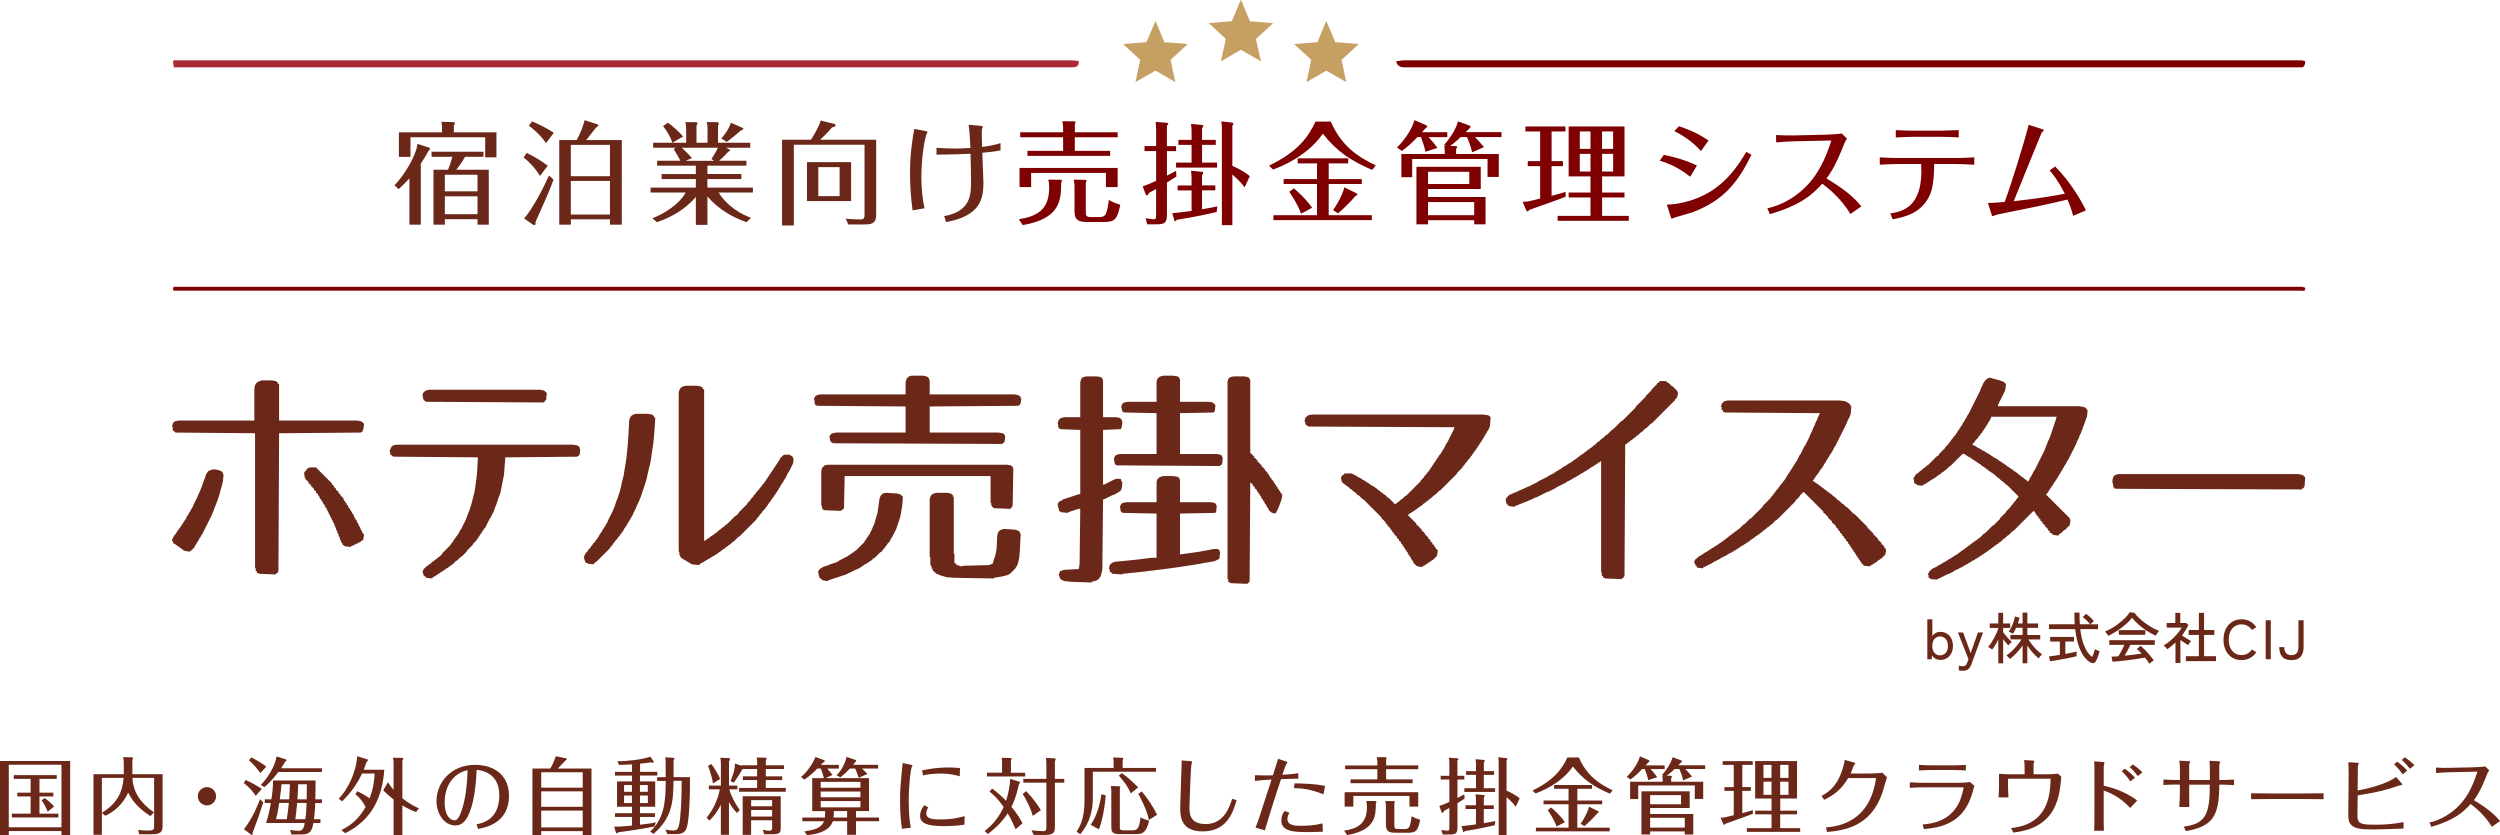 <svg xmlns="http://www.w3.org/2000/svg" viewBox="0 0 717.56 239.74"><g style="isolation:isolate" fill="#6b2818"><path d="M556.9 189.41c-.5 0-.96-.11-1.36-.34-.41-.23-.75-.54-1.02-.94l-.05 1.1h-1.28v-11.47h1.44v4.77c.27-.37.59-.66.98-.87.38-.2.82-.3 1.3-.3.7 0 1.33.16 1.87.49s.97.79 1.29 1.39c.31.6.47 1.32.47 2.15s-.16 1.53-.47 2.14c-.31.6-.74 1.07-1.29 1.39s-1.17.49-1.87.49zm-.05-1.31c.65 0 1.19-.24 1.62-.72.43-.48.64-1.14.64-1.98s-.21-1.52-.64-2c-.43-.48-.97-.72-1.62-.72s-1.19.24-1.61.72c-.42.48-.63 1.15-.63 2s.21 1.5.63 1.98c.42.48.96.72 1.61.72zM563.45 192.54c-.46 0-.87-.04-1.23-.13v-1.33c.16.04.34.08.54.1.2.03.39.04.57.04.41 0 .69-.08.85-.24.16-.16.32-.44.48-.85l.35-.93-3.04-7.66h1.5l2.16 5.92 2.08-5.92h1.47l-3.3 9.02c-.23.65-.53 1.14-.89 1.47s-.87.5-1.54.5zM573.56 190.4v-6.85c-.27.55-.55 1.08-.86 1.58-.3.5-.61.94-.9 1.31l-.33-.25c-.14-.1-.29-.2-.45-.29-.15-.09-.29-.16-.39-.2.3-.34.6-.74.9-1.19.3-.45.58-.93.85-1.43s.5-.99.71-1.46.37-.9.47-1.29v-.1h-2.46v-1.28h2.46v-3.06h1.39v3.06h2.02v1.28h-2.02v1.23c.18.26.42.57.72.93.3.36.61.71.93 1.06.32.34.6.61.83.8l-.32.28-.41.4-.28.31c-.19-.2-.42-.47-.69-.79-.27-.33-.53-.66-.78-1v6.94h-1.39zm6.97-.02v-5.09c-.49.71-1.05 1.41-1.67 2.07-.62.67-1.29 1.27-1.99 1.8-.05-.08-.14-.2-.26-.34s-.24-.27-.37-.4-.24-.22-.34-.29c.53-.36 1.06-.79 1.59-1.3s1.02-1.04 1.49-1.61c.46-.57.87-1.13 1.21-1.69h-3.15v-1.28h3.49v-2.06h-1.84c-.3.67-.61 1.24-.93 1.71-.14-.1-.34-.21-.61-.34-.27-.13-.47-.22-.62-.26.26-.33.51-.75.76-1.26s.47-1.04.66-1.6.32-1.06.38-1.5l1.33.34c-.05.26-.12.53-.21.81l-.27.87h1.34v-3.12h1.38v3.12h3.09v1.25h-3.09v2.06h3.7v1.28h-3.39c.29.48.64.98 1.06 1.51.42.53.87 1.03 1.36 1.51.49.48.99.89 1.5 1.23-.15.12-.33.3-.54.56s-.36.46-.46.62c-.62-.51-1.21-1.09-1.78-1.74-.57-.65-1.05-1.31-1.46-1.97v5.1h-1.38zM588.41 189.79l-.3-1.38c.34-.03.79-.09 1.34-.17s1.15-.17 1.78-.28v-3.82h-2.78v-1.33h6.83v1.33h-2.48v3.55c.66-.12 1.28-.24 1.86-.36.58-.12 1.04-.23 1.38-.31v1.34c-.38.1-.84.2-1.36.32-.52.12-1.08.23-1.66.34-.59.11-1.17.22-1.74.32-.58.1-1.11.19-1.61.27s-.91.14-1.24.17zm11.68.39c-.61-.3-1.21-.82-1.81-1.58-.6-.75-1.13-1.79-1.6-3.1s-.82-2.95-1.06-4.93h-7.5v-1.39h7.38c-.04-.51-.07-1.05-.09-1.61-.02-.56-.02-1.14-.02-1.74h1.49c-.01.6-.01 1.18 0 1.74s.04 1.1.08 1.61h2.96c-.29-.36-.63-.74-1.03-1.13-.4-.39-.77-.7-1.1-.92l.96-.94c.25.16.51.37.81.62.29.26.57.51.83.78.26.26.47.49.62.7-.07.04-.18.12-.32.24l-.4.36-.3.3h2.19v1.39h-5.09c.18 1.52.45 2.81.81 3.89s.77 1.95 1.22 2.62c.46.67.93 1.16 1.41 1.47.15-.35.3-.74.45-1.18s.26-.79.32-1.08c.07.05.2.12.38.21s.35.17.54.24l.42.16c-.08.34-.18.71-.31 1.09-.13.38-.27.74-.42 1.08s-.29.61-.42.82c-.3.5-.76.59-1.38.27zM605.13 182.5c-.05-.11-.14-.24-.26-.4s-.24-.32-.37-.47c-.13-.15-.24-.28-.34-.36.67-.26 1.36-.6 2.07-1.02.71-.43 1.4-.9 2.06-1.42.67-.52 1.26-1.04 1.78-1.58s.92-1.05 1.21-1.54l1.36.19c.34.48.77.97 1.3 1.46s1.1.98 1.74 1.45c.64.47 1.3.9 1.99 1.29s1.36.71 2.02.97c-.13.16-.28.37-.46.63s-.34.51-.48.76c-.81-.36-1.65-.82-2.51-1.37-.86-.55-1.67-1.15-2.42-1.81-.75-.66-1.38-1.32-1.88-1.99-.34.48-.78.97-1.31 1.47s-1.12.99-1.76 1.46c-.64.47-1.28.91-1.93 1.3-.65.4-1.25.72-1.82.98zm11.8 8.04c-.14-.26-.32-.54-.55-.86-.23-.32-.48-.63-.74-.95-.48.1-1.03.2-1.66.3-.63.11-1.29.21-1.98.3-.69.1-1.39.18-2.08.26s-1.35.15-1.96.21c-.61.06-1.15.11-1.61.14l-.29-1.47c.25 0 .54-.01.87-.03l1.1-.08c.18-.28.38-.6.58-.98.21-.37.41-.76.62-1.17s.38-.78.53-1.12h-4.34v-1.33h13.06v1.33h-7.01c-.22.49-.49 1.02-.78 1.58-.3.56-.59 1.07-.86 1.53.86-.08 1.73-.18 2.59-.29.86-.11 1.62-.21 2.26-.32-.52-.58-.98-1.02-1.38-1.33l1.1-.88c.27.2.58.48.93.82.35.35.71.72 1.08 1.13.37.4.71.8 1.02 1.19.31.39.57.73.76 1.02l-.39.27-.5.38c-.16.13-.28.23-.35.32zm-8.76-8.33v-1.34h7.58v1.34h-7.58zM624.41 190.32v-5.89c-.36.35-.74.69-1.14 1.01-.4.32-.81.62-1.22.91-.05-.11-.15-.23-.28-.38l-.41-.42-.34-.31c.48-.26.97-.59 1.48-.99s1-.84 1.47-1.32c.47-.47.91-.95 1.3-1.43s.7-.93.92-1.36h-4.3v-1.33h2.48v-2.91h1.42v2.91h1.7l.64.58c-.5 1.04-1.12 2.04-1.86 2.99l.91.59c.33.21.65.41.96.59.31.18.56.33.75.43-.06.06-.16.17-.27.33l-.34.47-.24.38-1.05-.7c-.4-.26-.79-.53-1.16-.79v6.62h-1.42zm2.99-.56v-1.41h3.73v-6.11h-2.93v-1.41h2.93v-4.93h1.49v4.93h2.93v1.41h-2.93v6.11h3.42v1.41h-8.64zM643.38 189.47c-1.01 0-1.91-.24-2.69-.72s-1.39-1.16-1.83-2.03c-.44-.88-.66-1.9-.66-3.09s.22-2.22.66-3.1c.44-.88 1.05-1.56 1.83-2.05.78-.48 1.67-.73 2.69-.73.92 0 1.74.2 2.46.6.72.4 1.32.96 1.78 1.69l-1.3.77c-.33-.51-.75-.91-1.25-1.18s-1.07-.42-1.7-.42c-.73 0-1.36.18-1.91.54-.55.36-.98.87-1.29 1.53-.31.66-.46 1.44-.46 2.34s.16 1.67.46 2.33c.31.66.74 1.17 1.29 1.53.55.36 1.19.54 1.91.54.63 0 1.2-.14 1.7-.42s.92-.67 1.25-1.18l1.3.77c-.46.71-1.05 1.27-1.78 1.67-.73.4-1.55.6-2.46.6zM650.31 189.23v-11.2h1.46v11.2h-1.46zM657.67 189.47c-1.23 0-2.12-.34-2.66-1.02-.55-.68-.82-1.58-.82-2.71h1.46c0 .78.17 1.36.51 1.73.34.37.85.56 1.52.56s1.19-.19 1.52-.56c.33-.37.5-.95.5-1.73v-7.71h1.49v7.71c0 1.13-.27 2.04-.82 2.71-.55.68-1.44 1.02-2.68 1.02z"/></g><path d="M49.76 17.32h258c1.45 0 1.9.45 1.9.1 0 1.45-.45 1.9-1.9 1.9h-258c.35 0-.1-.45-.1-1.9 0 .35.45-.1.1-.1z" fill="#ab2b33" fill-rule="evenodd"/><path d="M402.66 17.32h258c.55 0 1 .45 1 .1 0 1.45-.45 1.9-1 1.9h-258c-.55 0-1.9-.45-1.9-1.9 0 .35 1.35-.1 1.9-.1zM49.76 82.32h610.9c.55 0 1 .45 1 .1 0 1.45-.45 1-1 1h-610.9c.35 0-.1.45-.1-1 0 .35.45-.1.1-.1z" fill="#7f0001" fill-rule="evenodd"/><g style="isolation:isolate"><g style="isolation:isolate" fill="#6b2818"><path d="M120.77 64.49h-3.26v-13.31c-1.25 1.44-2.34 2.43-3.1 3.1l-1.18-1.09c2.82-2.85 6.27-8.64 6.59-11.9l3.04.99c.38.13.58.19.58.35 0 .22-.26.48-.48.7-.48.9-.9 1.73-2.18 3.62v17.53zm6.11-27.78c0-.74-.06-1.12-.19-1.76l3.42.1c.19 0 .45.03.45.32 0 .26-.13.45-.29.64v1.98h12.22v7.17h-3.23v-5.76h-21.44v5.63h-3.33v-7.04h12.38v-1.28zm-3 8.29v-1.44h14.88v1.44h-5.25c-.64 1.09-1.6 2.56-2.53 3.71h9.31v15.77h-3.23v-1.57h-9.38v1.57h-3.26v-15.77h4.16c.51-1.15.96-2.5 1.25-3.71h-5.95zm13.18 9.92v-4.77h-9.38v4.77h9.38zm0 6.56v-5.12h-9.38v5.12h9.38zM155.01 50.5c-1.66-2.62-3.49-4.35-4.74-5.31l.93-1.31c2.27 1.15 4.06 2.21 6.02 3.68l-2.21 2.94zm3.87 1.06c-1.15 3.2-2.37 5.89-5.15 12.09 0 .48 0 .96-.26.96-.19 0-.45-.1-.58-.19l-2.46-1.73c2.53-2.75 5.95-9.6 7.14-12.32l1.31 1.18zm-2.17-10.46c-.61-.9-1.79-2.66-4.9-5.02l.9-1.25c1.89.77 4.86 2.3 6.24 3.29l-2.24 2.98zm21.76-.9v24.29h-3.39v-1.54h-11.23v1.54h-3.33v-24.29h4.99c1.06-1.89 1.76-3.68 2.3-5.7l3.65 1.18c.19.06.26.22.26.29 0 .26-.38.51-.74.74-2.02 2.62-2.43 3.14-2.75 3.49h10.24zm-14.63 10.37h11.23v-8.99h-11.23v8.99zm11.23 1.37h-11.23v9.63h11.23v-9.63zM209.44 42.95c.06.03.13.1.13.19 0 .19-.16.26-.51.38-1.5 1.6-1.82 1.92-2.66 2.62h7.84v1.41h-11.2v2.4h9.76v1.44h-9.76v2.46h13.06v1.41h-9.82c1.12 1.95 4.16 5.38 9.28 7.26l-1.28 1.25c-4.48-1.54-8.13-3.87-11.23-7.36v8.13h-3.33v-8c-2.94 3.42-6.88 5.79-11.17 7.23l-1.28-1.12c6.14-2.5 8.77-5.89 9.54-7.39h-10.08v-1.41h12.99v-2.46h-9.82v-1.44h9.82v-2.4h-11.1v-1.41h6.66c-.32-.74-1.34-2.43-1.92-3.36l.67-.38h-6.56v-1.44h9.47v-4.19c0-.86-.1-1.25-.22-1.73l3.07.03c.26 0 .38.13.38.32 0 .16-.06.32-.26.74v4.83h3.17v-4c0-.77 0-1.06-.26-1.92l3.07.03c.13 0 .42.06.42.29 0 .19-.13.51-.22.67v4.93h9.25v1.44h-6.98l1.09.54zm-16.44-1.98c-.64-1.76-1.44-3.23-2.69-4.77l1.38-.99c1.22.83 3.2 2.56 4.38 3.97l-3.07 1.79zm11.2 4.67c1.09-1.63 1.73-2.94 1.86-3.23h-10.37c1.28 1.15 2.11 2.05 2.91 2.94l-1.76.8h8.13l-.77-.51zm8.89-8.96c.16.06.29.19.29.32 0 .16-.06.19-.64.38-.22.22-3.23 2.75-4.16 3.36l-1.54-1.02c.45-.48 2.11-2.4 2.75-4.48l3.3 1.44zM251.49 40.1v21.5c0 2.78-1.6 2.82-3.65 2.82h-4.38l-.7-1.66c.74.06 2.3.22 4.1.22 1.18 0 1.28-.45 1.28-1.47v-19.97h-20.29v23.17h-3.39v-24.61h8.29c.29-.42 1.95-2.88 2.82-5.5l4 .99c.13.03.26.13.26.32 0 .38-.32.48-1.02.67-.48.58-1.15 1.38-3.39 3.52h16.09zm-7.2 6.44v11.17h-12.67v-11.17h12.67zm-9.41 1.44v8.32h6.11v-8.32h-6.11zM265.48 37.58c.58.1.74.22.74.38 0 .13-.29.54-.35.67-.22.54-1.41 5.63-1.41 12.06 0 4.58.51 7.2.9 9.09l-3.42.61c-.51-3.52-.74-7.1-.74-10.66 0-5.73.67-9.66 1.22-12.73l3.07.58zm21.69 5.6c-1.73.32-4.06.58-5.22.67.03.7.32 8.42.32 8.67 0 4.8-1.12 9.47-10.72 11.23l-.54-1.73c7.58-1.31 7.71-6.27 7.71-9.7s-.13-6.53-.16-8.19c-4.54.22-9.6.26-9.76.26v-1.98c2.11.19 4.93.22 5.41.22 1.5 0 3.2-.1 4.32-.16-.13-2.56-.22-4.64-.51-6.66l3.3.29c.77.06.77.19.77.32 0 .1-.06.22-.1.32-.19.32-.19.42-.19 1.09 0 1.41.03 2.94.1 4.35 1.7-.22 3.65-.58 5.28-1.09v2.08z"/></g><g style="isolation:isolate" fill="#7f0001"><path d="M292.44 62.92c4.93-.77 8.7-2.53 8.7-9.06 0-1.5-.19-2.02-.32-2.3l3.62.03c.16 0 .35.06.35.29 0 .19-.13.48-.22.64 0 4.96-.29 10.24-11.01 12.09l-1.12-1.7zm28.35-14.72v5.5h-3.36v-4.06h-21.47v4.06h-3.33v-5.5h28.16zm0-10.24v1.44h-12.29v3.9h10.14v1.44h-23.74v-1.44h10.24v-3.9h-12.32v-1.44h12.32v-1.18c0-.26 0-.96-.22-1.98l3.39.03c.26 0 .38.1.38.29 0 .13-.06.26-.19.51v2.34h12.29zm-8.83 25.76c-3.07 0-3.55-1.09-3.55-3.39v-6.72c0-.77-.06-1.22-.22-2.05l3.33.06c.16 0 .35.06.35.26 0 .16-.13.38-.22.58v8.03c0 1.6.1 1.82 1.89 1.82h1.73c1.09 0 1.54-.19 1.86-.51.64-.64 1.02-3.33 1.12-4.42 1.18.67 2.05 1.02 3.3 1.38-.83 4.03-1.47 4.96-4.64 4.96h-4.93zM337.56 41.93v1.44h-2.62v7.04l2.62-1.38.1 1.63c-1.89 1.22-2.08 1.34-2.72 1.73v9.09c0 2.5-.58 2.91-3.1 2.91h-2.56l-.45-1.76c.32.06 1.86.32 2.3.32.7 0 .7-.51.7-1.34v-7.36c-.51.29-.96.54-2.05 1.12-.06.22-.22.7-.58.7-.22 0-.32-.19-.38-.32l-.83-2.27c1.31-.42 2.56-.99 3.84-1.57v-8.54h-3.33v-1.44h3.33v-4.83c0-.61-.06-1.5-.13-2.11l3.23.26c.22.03.38.1.38.26 0 .19-.19.42-.38.58v5.86h2.62zm4.45 9.21c0-.38-.03-1.38-.16-2.14l3.17.32c.16.03.35.06.35.22 0 .13-.13.48-.35.8v2.88h3.81v1.41h-3.81v5.44c2.08-.35 3.3-.61 4.38-.83l-.19 1.6c-2.46.58-6.14 1.41-11.46 2.24-.22.35-.29.42-.45.42-.13 0-.19-.1-.22-.22l-.61-2.08c1.5-.16 3.3-.35 5.54-.67v-5.89h-4v-1.41h4v-2.08zm6.95-11v1.44h-3.94v5.09h4.32v1.44h-11.78v-1.44h4.45v-5.09h-3.78v-1.44h3.78v-2.43c0-.42-.03-1.38-.16-2.14l3.17.29c.22.03.35.1.35.26 0 .19-.1.38-.35.8v3.23h3.94zm8.28 13.63c-.58-.74-1.34-1.79-3.52-3.68v14.53h-3.01v-27.74c0-.67-.03-.96-.16-2.05l3.01.35c.19.03.45.06.45.29 0 .16-.1.32-.29.64v11.49c2.14.99 3.39 1.66 5.02 2.94l-1.5 3.23zM381.98 34.92c2.98 6.88 7.65 10.08 12.9 12.54l-1.02 1.31c-6.11-2.62-10.11-5.25-14.17-10.4-4.67 6.72-12.51 9.63-14.3 10.3l-1.15-1.12c8.32-4.03 11.3-8.29 13.34-12.64h4.42zm-.61 16.48h9.5v1.41h-9.5v8.96h12.38v1.41h-28.25v-1.41h12.51v-8.96h-9.57v-1.41h9.57v-4.51h-5.54v-1.44h14.5v1.44h-5.6v4.51zm-7.93 9.92c-.35-.9-1.02-2.78-3.39-6.27l1.31-.99c.64.51 3.26 2.75 5.25 5.57l-3.17 1.7zm15.96-5.82c.06.03.22.19.22.32s-.06.16-.64.51c-1.12 1.38-3.58 3.81-4.93 4.9l-1.41-.93c2.14-3.1 2.98-5.54 3.23-6.53l3.52 1.73zM409.15 43.56c-.32-1.54-1.02-3.49-1.31-4.22h-1.02c-1.63 1.73-2.82 2.82-4.45 3.97l-1.41-.96c1.82-1.82 4.16-4.77 5.02-7.87l3.2 1.38c.19.1.45.22.45.48 0 .19-.19.32-.42.42-.74.83-.83.93-1.06 1.18h7.26v1.41h-5.38c.06.1 1.34 1.41 2.56 3.1l-3.46 1.12zm13.37.16c-.29-1.7-1.28-4-1.47-4.38h-1.82c-.22.22-1.31 1.31-3.01 2.56l1.66.03c.19 0 .35.06.35.29s-.16.38-.29.51v1.47h12.25v6.59h-3.23v-5.15h-21.63v5.22h-3.1v-6.66h12.45v-.7c0-.77-.06-1.12-.16-1.63h.51l-.54-.32c1.57-1.63 3.46-4.54 4-6.72l3.23 1.18c.16.06.35.16.35.35 0 .16-.1.32-.22.42-.32.32-.67.67-1.18 1.15h10.3v1.41h-7.62c.9.9 1.06 1.09 2.59 2.88l-3.42 1.5zm-12.64 19.49v1.18h-3.33v-16.51h18.46v6.37h-15.13v2.3h16.51v7.84h-3.26v-1.18h-13.25zm0-13.89v3.49h11.84v-3.49h-11.84zm13.25 12.45v-3.78h-13.25v3.78h13.25zM445.34 46.25h3.26v1.44h-3.26v8.54c.96-.29 3.71-1.02 4.03-1.15v1.38c-1.6.7-8.83 3.2-10.3 3.74-.35.32-.51.48-.7.48-.1 0-.26-.16-.35-.42l-.99-2.34c1.38 0 1.73-.1 5.02-.93v-9.31h-3.55v-1.44h3.55v-8.51h-4.22v-1.44h11.49v1.44h-3.97v8.51zm14.5 9.02h6.43v1.41h-6.43v5.28h7.65v1.41h-20.42v-1.41h9.44v-5.28h-6.27v-1.41h6.27v-4.64h-6.27v-14.33h16.03v14.33h-6.43v4.64zm-3.33-12.54v-4.99h-3.07v4.99h3.07zm-3.07 1.44v5.06h3.07v-5.06h-3.07zm9.56-1.44v-4.99h-3.17v4.99h3.17zm-3.16 1.44v5.06h3.17v-5.06h-3.17zM477.56 44.46c1.66.32 5.54 1.15 9.5 3.04l-1.92 3.23c-1.6-1.25-4.22-3.23-8.74-4.61l1.15-1.66zm.87 14.27c2.91-.03 6.59-.93 9.41-2.14 7.36-3.2 11.1-9.18 13.38-12.99l1.5.83c-3.84 7.78-7.78 12.99-16.86 16.48-.86.32-5.31 1.5-5.57 1.66-.13.06-.35.22-.45.22-.13 0-.26-.38-.29-.51l-1.12-3.55zm3.45-22.5c1.38.45 4.9 1.6 8.51 4.1l-2.18 3.04c-2.46-2.88-5.7-4.77-7.62-5.73l1.28-1.41zM531.13 61.42c-2.59-4.29-6.21-7.3-8.09-8.7-2.94 3.2-6.02 6.08-15.07 8.77l-.7-1.7c3.81-.74 9.66-3.58 13.7-9.38 2.56-3.68 3.94-7.81 4.67-10.08l-10.5.22c-.96.03-4.32.19-5.34.32l-.03-2.11c2.5.13 3.2.13 5.31.1l8.7-.19c.99-.03 4-.19 4.86-.35l1.5 1.5c-.48.64-.67 1.12-.83 1.5-.67 1.73-2.72 6.98-5.06 9.89 4.61 2.78 7.52 4.99 10.01 8.03l-3.14 2.18zM542.59 61.25c3.26-.51 9.6-1.63 8.83-14.17h-6.82c-.67 0-3.71.1-5.06.19v-2.11c1.41.1 3.62.19 5.02.19h17.09c1.66 0 3.36-.1 5.02-.19v2.11c-1.41-.1-4.74-.19-4.99-.19h-6.53c.03 4.54-.61 7.39-1.09 8.54-2.37 5.7-7.55 6.69-10.82 7.33l-.67-1.7zm6.72-21.98c-1.41 0-3.78.1-5.18.19v-2.11c1.86.13 4.9.16 5.18.16h7.74c.9 0 4.03-.1 5.15-.16v2.11c-1.47-.13-4.83-.19-5.09-.19h-7.81zM595.04 61.93c-.54-1.98-1.02-3.26-1.63-4.64-7.04 1.66-10.14 2.27-17.18 3.68-.61.13-3.2.64-3.49.77-.26.1-.67.29-.8.29-.1 0-.13-.03-.19-.13-.1-.13-.96-3.04-1.15-3.65.93 0 1.95-.03 4.8-.29 1.95-5.28 5.66-17.25 6.88-22.14l3.81 1.22c.1.03.54.16.54.32 0 .1-.51.64-.64.74-.1.13-6.85 16.83-8 19.65 7.68-.83 12.7-1.76 14.66-2.14-1.95-3.87-3.33-5.47-4.35-6.69l1.57-1.15c4.1 4.13 7.23 9.25 8.86 12.61l-3.68 1.57z"/></g></g><path fill="#6b2818" fill-rule="evenodd" d="M75.12 109.18l-.58.19-.77.39-.19.19-.19.38-.19.19-.2.96v9.23h-21.7l-.96.19-.39.19-.19.19-.19.39-.2.76.2.2v.96h.19l.58.57 22.86.2v38.61h.19v.96h.19l.19.19v.39h.39l.19.19 4.8.19v-.19l.39-.19.19-.2.19-.38.19-39.57 23.44-.2.38-.19.2-.38.19-.58.19-1.34-.58-.58-.38-.19-1.15-.19h-22.29v-10.38l-.19-.19h-.19v-.38l-.39-.2-.19-.19-1.15-.19h-2.88zM61.09 134.73l-.57.19-.58.19-.38.39-.2.38-.19.19-.57 1.73-.2.39-.57 1.73-.19.38-.2.58-.57 1.15-.2.58-1.15 2.3-.19.58-.19.19-.58 1.15-.19.19-.38.77-.2.19-.57 1.16-.2.19-.19.38-.19.2-.19.38-.19.19-.2.39-.19.19-.19.38-.38.39-.2.38-.19.19-.19.39-.19.19-.19.38-.39.39-.58 1.15v.38h.2v.39h.19v.38h.19l.39.2.19.19.38.19.19.19.39.19.38.39.39.19.38.38.58.2 1.34.19v-.19l.39-.2.76-.76.39-.77.19-.19.38-.77.2-.2.38-.76.19-.2.39-.76.19-.2 2.88-5.76.19-.58.2-.38.38-1.15.19-.39.19-.57.2-.39.76-2.3.39-1.54.19-.58.38-1.53.2-2.12h-.2v-.38l-.38-.38-.38-.2-.58-.19-.96-.19h-.58zM88.95 134.15l-.39.2-.38.19-.19.19-.19.38-.39.39-.19.57.19.2v.76h.19v.39h.2v.38h.19l.57.58v.38h.2l.57.58v.38h.2l.57.58v.38h.19l.39.39v.38h.19l.38.39v.38h.2l.19.19v.39h.19v.38h.19l.19.19v.39h.2l.19.19v.38h.19v.39h.19l.2.19v.39h.19v.38h.19l.19.19v.39h.19v.38h.2v.38h.19v.39h.19v.38h.19v.39h.19v.38h.2v.39h.19v.38h.19v.38h.19v.39h.19v.38h.2v.58h.19v.38h.19v.58h.19v.38h.2v.58h.19v.38h.19v.58h.19v.38h.19v.58h.2v.38h.19v.58h.19l.19.19v.39h.19l.2.19.38.19 1.54.19v-.19l.57-.19 2.31-1.15.19-.2.39-.19.19-.38.19-1.35-.19-.19h-.19v-.38h-.2v-.39h-.19v-.38h-.19v-.39h-.19v-.38h-.2v-.38h-.19v-.39h-.19v-.38h-.19v-.39h-.19v-.38l-.2-.19h-.19v-.39h-.19v-.38h-.19v-.39h-.19v-.38l-.2-.19h-.19v-.39h-.19v-.38l-.19-.19h-.19v-.39l-.2-.19h-.19v-.38h-.19v-.39l-.19-.19h-.2v-.38l-.19-.2h-.19v-.38l-.19-.19h-.19v-.39h-.2v-.38l-.57-.58h-.19v-.38l-.39-.38h-.19v-.39l-.58-.58h-.19v-.38l-.38-.38h-.2v-.39l-.38-.38h-.19v-.39l-4.61-4.61h-1.73zM113.92 127.62l-.96.19-.38.2-.19.19-.39.77-.19.57.19.19v.77h.19l.39.39.38.19 24.21.19-.19 3.65-.2 2.11-.19 1.35-.19 1.54-.19 1.15-.96 3.84-.58 1.73-.19.38-.39 1.16-.19.38-.19.58-1.34 2.69-.2.19-.57 1.15-.2.19-.19.39-.38.38-.19.39-.2.19-.19.38-.19.19-.19.39-.39.38-.19.39-2.3 2.3-.2.39-.57.57-.39.2-.57.57-.39.19-.38.39-.39.19-.57.58-.39.19-.38.38-.38.2-.77.76-.39.77.2.19v.58h.19v.38h.19l.58.58 1.72.19v-.19l.2-.19.77-.39.19-.19.38-.19.19-.19.39-.19.19-.2.38-.19.2-.19.38-.19.19-.19.39-.2.19-.19.38-.19.2-.19.38-.19.38-.39.39-.19.96-.96.38-.19.96-.96.39-.2 1.34-1.34.19-.39 1.54-1.53.19-.39.96-.96.2-.38.19-.19.19-.39.19-.19.19-.38.2-.2.19-.38.19-.19.19-.39.19-.19.2-.38.38-.39 1.35-2.69.19-.19.96-1.92.38-1.15.19-.39.97-2.88.19-.38.19-.77.96-4.8.38-5 20.56-.19.38-.19.39-.39.19-1.73h-.19v-.38l-.39-.38-.38-.2-1.15-.19h-50.53zM123.14 111.87l-.76.19-.39.19-.57.58-.2.77.2.19v.77h.19v.38h.19l.19.19.39.2 33.81.19v-.19l.57-.58.19-1.92-.57-.58-.39-.19-.96-.19h-31.89zM182.51 118.78l-.77.2-.2.19-.38.19-.19.39-.19.19-.2.96-.19 3.65-.19 2.88-.38 3.84-.2 1.35-.38 2.3-.19 1.35-.58 2.3-.19.96-.39 1.54-.76 2.3-.2.39-.57 1.73-.19.38-.2.58-1.53 3.07-.2.58-.19.19-.38.77-.19.19-.2.38-.19.2-.38.77-.19.19-.2.38-.19.19-.38.77-.19.19-.2.39-.38.38-.19.39-.58.57-.19.39-.39.38-.19.39-.57.57-.2.39-.57.57-.39.77-.19.58.19.19v.58h.2v.38h.19v.38h.38l.39.2 1.53.19v-.19l.39-.39.38-.19 3.84-3.84.2-.39.57-.57.19-.39.39-.38.19-.39.58-.57.19-.39.57-.57.2-.39.38-.38.19-.38.2-.2.38-.77.19-.19.19-.38.2-.19.38-.77.19-.19.39-.77.19-.19.38-.77.19-.2.2-.57.77-1.54.19-.57.77-1.54.19-.58.19-.38 1.54-4.61.38-1.54.19-.96.58-2.31.19-.96.19-1.15.39-2.69.19-1.15.19-1.92.19-2.31.2-3.26-.2-.19h-.19v-.39l-.38-.19-.19-.19-1.16-.2h-3.45zM196.91 110.72l-.96.19-.19.19-.38.19-.2.39-.19.19-.19.96v45.53h.19v.96h.19v.38h.2v.39h.19l.19.19.38.19.2.19.77.39.19.19.77.38.19.2.57.19 1.93.19v-.19l.19-.19 1.15-.58.19-.19.77-.39.19-.19.77-.38.19-.19.77-.39.19-.19.77-.39.39-.38.38-.19.39-.39.38-.19.19-.19.39-.19.38-.39.38-.19.39-.38.38-.19.58-.58.38-.19 1.35-1.35.38-.19 4.8-4.8.2-.39.57-.57.2-.39.57-.57.19-.39.77-.77.19-.38.39-.38.19-.39.19-.19.19-.39.39-.38.19-.38.19-.2.2-.38.38-.38.19-.39.19-.19.2-.38.19-.2.19-.38.19-.19.39-.77.19-.19.38-.77.19-.19.2-.39.19-.19.38-.77.2-.19.96-1.92.19-.19 1.15-2.31.19-1.34h-.19v-.39l-.38-.38-.39-.19-.19-.2h-1.54l-.38.2-.77.76-.38.77-.2.19-.19.39-.19.19-.19.38-.19.2-.2.38-.19.19-.19.39-.19.19-.19.38-.2.2-.19.38-.19.19-.19.39-.2.19-.19.38-.19.19-.19.39-.19.19-.2.39-.19.19-.19.38-.58.58-.19.38-.57.58-.2.38-.77.77-.19.39-.57.57-.2.39-.57.57-.19.39-.77.76-.19.39-2.31 2.3-.19.39-.58.57-.38.2-2.31 2.3-.38.19-.58.58-.38.19-.58.58-.38.19-.58.58-.38.19-.39.38-.38.2-.19.19-.39.19-.38.38-.39.2-.19.19-.38.19-.2.19-.38.19v-43.41l-.19-.19h-.19v-.39l-.39-.19-.19-.19-1.15-.19h-3.08zM261.65 107.83l-.76.2-.58.57-.19.39-.2.77v3.45h-24.59l-.76.2-.39.19-.38.38-.19.77.19.19v.96h.19v.39h.19l.39.19 25.35.19v7.49h-19.97l-.97.2-.38.19-.38.38-.2.58.2.19v.77h.19v.38h.19l.19.2.39.19 48.6.19v-.19l.38-.19.2-.39.19-1.54h-.19v-.38l-.2-.19-.38-.19-1.15-.2h-19.79v-7.49l25.36-.19.38-.19.19-.19.2-.39.19-1.34h-.19v-.39l-.39-.38-.38-.19-.96-.2h-24.4v-4.22h-.19v-.39l-.39-.38-.38-.19-.96-.2h-3.27zM254.16 141.45l-.77.2-.57.57-.2.39-.19.57-.57 4.04-.2.57-.19.77-.19.58-.19.77-.19.57-.39.77-.19.58-.77 1.53-.19.2-.19.38-.2.19-.19.39-.19.19-.19.38-.19.19-.2.39-2.3 2.3-.39.2-.38.38-.38.19-.2.19-.38.2-.19.19-.39.19-.19.19-2.3 1.16-.2.19-.76.38-1.73.58-.39.19-1.73.58-.19.19-.38.19-.58.58-.19.57.19.2v.76h.19v.58h.19l.58.58.39.19 1.34.19v-.19l5.19-1.73 2.69-1.34.57-.2.77-.38.19-.19.39-.19.19-.2.38-.19.2-.19.76-.39.2-.19.38-.19.19-.19.39-.19.57-.58.39-.19 1.53-1.54.39-.19.19-.19.19-.39.58-.57.19-.39.39-.38.19-.39.57-.57.58-1.16.19-.19 1.16-2.3 1.15-3.46.19-.96.38-2.31.2-2.49-.58-.58-.38-.19-.77-.19-3.08-.2h-.19zM237.64 133.38l-.96.2-.77.77-.19.96v9.79h.19v.77h.19v.39h.2l.38.19 4.8.19v-.19l.39-.19.38-.39.19-9.22h41.88v7.68h.19v.77h.2v.39h.19l.38.38 4.81.19v-.19l.38-.38.19-.39.19-10.75h-.19v-.39l-.19-.19-.38-.19-.96-.2h-51.49zM268.76 141.45l-.77.2-.38.19-.39.38-.19.39-.19.76v16.53h.19v2.3h.19v.39h.2v.57h.19v.39h.19v.38h.19l.77.77.58.19.38.19.58.19.77.2.57.19 2.31.19 11.33.19v-.19l2.31-.38 1.54-.39.76-.38 1.54-1.54.19-.38.19-.19.2-.39.19-.58.19-.76.19-.96.19-2.69.2-4.04h-.2v-.38l-.38-.39-.38-.19-.77-.19-2.88-.19h-.2l-.76.19-.39.19-.38.39-.19.38-.2.77-.19 3.84-.38 1.92-.2.58-.19.38-.19.77-.19.58-1.15.38-7.11.19-1.15.2v-.2l-.77-.19-.58-.58h-.19v-2.69h-.19v-16.32h-.2v-.39l-.38-.38-.38-.19-.96-.2h-3.08zM311.79 108.03l-.76.19-.39.19-.19.19-.19.39-.2.77v9.99h-4.61l-.76.19-.39.19-.38.38-.19.39-.2.77.2.19v.77h.19v.38h.19l.38.19 5.57.2v18.44h-.38l-4.61 1.53-.19.2-.77.38-.38.38-.2.77.2.2v.57h.19v.77h.19l.38.38 2.12.2v-.2l2.88-.96h.57l-.19 15.76-.19 1.34-.19.19-4.04.2-1.15.38-.19.38-.19.58v.38h.19v.58h.19v.39h.19l.2.19.38.19.58.19 1.92.19 5.76.2v-.2l.77-.19.58-.19.38-.19.58-.58.38-.77.38-1.53.2-20.18.57-.19 1.92-.96.58-.19 1.15-.58.19-.19.39-.19.38-.39.2-.57.19-1.73h-.19v-.38h-.2v-.39l-.19-.19h-1.15l-.58.19-2.69 1.35-.57.19v-15.75l4.61-.2h.57v-.38l.2-.19.19-1.73h-.19v-.39l-.58-.57-.96-.19h-3.84v-10.76h-.2v-.39l-.19-.19-.38-.19-.96-.19h-3.08zM333.89 136.65l-.77.19-.39.19-.57.58-.2.77v5.76h-8.64l-.96.19-.38.2-.2.19-.19.38-.19.58.19.19v.77h.19v.38h.2l.38.2 9.6.19v12.68h-1.34l-4.61.57-3.84.39-2.12.19-.57.19-.39.19-.57.58-.19.77v.38h.19v.77h.19l.58.58 2.88.19v-.19l5.76-.58 7.69-.96 4.03-.57 1.15-.2 1.35-.19 2.3-.38.96-.2 2.31-.38.96-.19 1.15-.58.19-.19.2-1.92h-.2v-.39l-.38-.38h-1.35l-1.92.38-1.15.2-.96.19-4.03.57-1.54.2v-11.72l9.99-.19.38-.2.19-1.92h-.19v-.38l-.19-.19-.38-.2-.96-.19h-8.84v-6.53h-.19v-.38l-.2-.2-.38-.19-1.15-.19h-2.88zM333.89 107.83l-.77.2-.39.19-.57.57-.2.77v5.77h-8.26l-.96.19-.38.19-.19.19-.19.39-.2.57.2.2v.76h.19v.39h.19l.38.19 9.22.19v11.72h-10.56l-.77.19-.38.2-.2.19-.19.38-.19.77.19.19v.77h.19v.38h.2l.38.2 29.59.19v-.19l.38-.2.19-.19.19-1.92h-.19v-.38l-.19-.19-.38-.2-.97-.19h-10.56v-11.72l9.6-.19.39-.38.19-1.73-.77-.77-1.15-.19h-8.26v-6.54h-.19v-.38l-.2-.19-.38-.19-1.15-.2h-2.88zM354.06 108.03l-.77.19-.39.19-.38.38-.19.77v56.68h.19v.76h.19l.19.2.39.19 4.8.19v-.19l.39-.19.19-.39.19-28.24h.19l.58.58v.38h.19l.38.39v.38h.2l.38.38v.39h.19l.2.19v.39h.19l.19.19v.38h.19l.19.19v.39h.2v.38h.19l.19.19v.39h.19l.19.19v.38h.2v.39h.19l.19.19v.39h.19v.38h.19l.2.19v.39h.19v.38h.19l.39.38.38.2.96.19v-.19l.19-.2.58-1.15.19-.57.19-.39.58-1.73.19-1.15h-.19v-.38l-.19-.2h-.2v-.38l-.19-.19h-.19v-.39l-.19-.19h-.19v-.38l-.2-.2h-.19v-.38l-.19-.19h-.19v-.39l-.19-.19h-.2v-.38l-.38-.39h-.19v-.38l-.19-.19h-.2v-.39l-.19-.19h-.19v-.38l-.19-.2h-.2v-.38l-.57-.58h-.19v-.38l-.77-.77h-.19v-.38l-.96-.96h-.2v-.39l-.77-.77h-.19v-.38l-.96-.96h-.19v-21.13h-.19v-.39l-.19-.19-.39-.19-.96-.19h-3.07zM376.57 118.98l-.96.19-.38.19-.58.58-.19.77v.38h.19v.77h.19l.39.38.38.19 41.88.2-.19.57-1.92 3.85-.2.19-.76 1.53-.2.2-.38.76-.19.2-.19.38-.39.39-.19.38-.19.19-.2.39-.19.19-.19.38-.19.19-.19.39-.2.19-.19.38-.19.2-.19.38-.19.19-.2.39-.19.19-.19.38-.58.58-.19.38-.58.58-.19.38-.77.77-.19.39-4.03 4.03-.39.19-.76.77-.39.19-.58.58-.38.19-.38.39-.58.19v-.19l-1.54-1.54-.38-.19-.77-.77-.38-.19-.39-.39-.38-.19-.39-.38-.38-.2-.58-.57-.38-.19-.19-.2-.77-.38-.19-.19-.39-.19-.19-.2-.38-.19-.2-.19-.38-.19-.19-.19-.77-.39-.19-.19-1.16-.58-.19-.19-1.53-.77h-1.93l-.38.39-.38.19-.2.38-.19.58.19.19v.58h.2v.38h.19l.38.39.39.19.38.38.38.19.58.58.39.19.57.58.39.19.76.77.39.19.96.96.38.19 5.19 5.19v.39h.19l.96.96v.38h.19l.39.38v.39h.19l.58.57v.39h.19l.38.38v.39h.2l.38.38v.39h.19l.58.57v.39h.19l.38.38v.38h.2l.38.39v.38h.19l.2.2v.38h.19l.19.19v.39h.19l.19.19v.38h.2l.19.19v.39h.19l.19.19v.38h.19v.39h.2l.19.19v.39h.19l.19.19v.38h.19v.39h.2l.19.19v.38h.19v.39h.19l.58.57.38.19 1.35.2v-.2l.77-.38.19-.19.38-.19.2-.2.38-.19.19-.19.39-.19.19-.19.38-.2.96-.96.19-.38.2-1.35-.39-.38h-.19v-.38l-.19-.2h-.19v-.38l-.39-.38h-.19v-.39l-.38-.38h-.2v-.39l-.38-.38h-.19v-.39l-.77-.76h-.19v-.39l-.77-.77h-.19v-.38l-1.35-1.35h-.19v-.38l-2.5-2.5.39-.19.19-.19.38-.19.19-.2.39-.19.19-.19.39-.19.19-.19.38-.2.39-.38.38-.19.19-.19.39-.2.57-.57.39-.2.38-.38.39-.19.57-.58.39-.19.76-.77.39-.19 1.15-1.15.39-.2 4.61-4.61.19-.38 1.53-1.54.2-.38.38-.39.19-.38.58-.58.19-.38.58-.58.19-.38.38-.38.2-.39.19-.19.19-.39.38-.38.2-.38.19-.2.19-.38.19-.19.2-.39.19-.19.19-.38.19-.19.19-.39.2-.19.38-.77.19-.19.39-.77.19-.19.38-.77.19-.19.39-.77.19-.58.19-2.5-.38-.38-.39-.19-1.34-.19h-49.18zM476.47 109.37l-.2.19-.19.2-.38.19-.19.38-1.35 1.35-.19.38-1.54 1.54-.19.38-2.69 2.69-.19.39-3.65 3.65-.39.19-2.3 2.3-.39.2-1.34 1.34-.38.19-.77.77-.39.19-.77.77-.38.19-.77.77-.38.19-.58.58-.38.19-.39.39-.38.19-.39.38-.38.19-.38.39-.39.19-.19.19-.38.2-.39.38-.38.19-.39.39-.38.19-.19.19-.39.19-.38.39-.77.38-.19.19-.39.19-.19.2-.77.38-.19.19-.38.2-.2.19-.38.19-.19.19-.77.39-.19.19-.39.19-.19.19-1.54.77-.19.19-2.69 1.35-.19.19-2.69 1.34-.57.2-1.16.57-.57.19-1.16.58-.57.19-.77.39-.58.19-.77.77-.38.77.19.19v.77h.19l.2.19v.38h.38l.19.2 1.54.19v-.19l.58-.2.38-.19.58-.19.38-.19.58-.2.38-.19.58-.19.77-.38.57-.2 1.15-.57.58-.19 2.69-1.35.58-.19 1.92-.96.19-.19 2.69-1.35.19-.19 1.54-.77.19-.19 1.15-.58.2-.19.76-.38.2-.2.76-.38.2-.19.76-.39.2-.19.38-.19.19-.19.39-.19.19-.2.77-.38.19-.19.38-.2.2-.19.38-.19.19-.19.39-.19.19-.2h.19v31.89h.19v.96h.2l.19.2v.38h.38l.19.19 4.81.19v-.19l.38-.19.19-.19.19-.39.2-37.65.38-.19.39-.38.38-.2.38-.38.39-.19.38-.39.39-.19.57-.58.39-.19.77-.77.38-.19.96-.96.38-.19 1.16-1.15.38-.2 6.53-6.53.2-.38.38-.39.19-.38.19-1.15h-.19v-.39l-1.34-1.34-.39-.19-.77-.77-.38-.19-.19-.2-.39-.19h-1.53zM495.87 114.94l-.77.19-.38.2-.39.38-.19.38-.19.58.19.19v.77h.19l.19.19v.39h.39l.19.19 27.28.19-.58 1.15-.19.58-.57 1.15-.2.58-.57 1.15-.2.58-.57 1.15-.19.58-1.16 2.3-.19.2-1.15 2.3-.19.19-.96 1.92-.2.2-.19.38-.19.19-.19.39-.19.19-.39.77-.19.19-.19.38-.19.2-.2.38-.19.19-.19.39-.19.19-.39.77-.19.19-.19.38-.39.39-.19.38-.57.58-.2.38-.38.39-.19.38-.58.58-.19.38-.39.39-.19.38-.57.58-.2.38-2.11 2.11-.19.39-3.27 3.26-.38.2-1.54 1.53-.38.19-1.15 1.16-.39.19-.38.38-.39.2-.38.38-.39.19-.38.39-.38.19-.58.57-.38.2-.39.38-.38.19-.39.39-.38.19-.19.19-.39.19-.19.2-.38.19-.2.19-.38.19-.19.19-.77.39-.19.19-.39.19-.19.19-.38.2-.2.19-.76.38-.2.19-.38.2-.19.19-.77.38-.58.58-.38.19-.39.77v.38h.2v.39h.19v.38h.19l.19.19v.39h.39l1.34.19v-.19l2.69-1.35.19-.19 1.92-.96.2-.19 1.92-.96.19-.19 1.54-.77.19-.19.77-.39.19-.19.38-.19.2-.19.38-.2.19-.19.77-.38.19-.19.39-.2.19-.19.38-.19.19-.19.39-.2.38-.38.39-.19.19-.19.38-.2.39-.38.38-.19.19-.19.39-.2.38-.38.39-.19.57-.58.39-.19.57-.58.39-.19.57-.58.39-.19 1.15-1.15.39-.19 5.18-5.19.19-.38.96-.96.2-.39.96-.96h.19l5.57 5.57v.39h.19l1.16 1.15v.38h.19l.96.96v.39h.19l.96.96v.38h.19l.39.39v.38h.19l.38.39v.38h.2l.38.38v.39h.19l.39.38v.39h.19l.38.38v.38h.19l.39.39v.38h.19l.19.2v.38h.2l.19.19v.39h.19l.19.19v.38h.19l.2.19v.39h.19l.19.19v.38h.19l.19.2v.38h.2l.19.19v.39h.19l.19.19v.38h.19l.2.2v.38h.19l.19.19v.39h.19l.58.57 1.73.19v-.19l.77-.38.19-.19.38-.2.2-.19.38-.19.38-.38.39-.2.19-.19.38-.19.96-.96.2-.39.19-1.15h-.19v-.38l-.2-.19h-.19v-.39l-.57-.57h-.2v-.39l-.76-.77h-.2v-.38l-1.15-1.15h-.19v-.39l-1.54-1.54h-.19v-.38l-3.65-3.65-.38-.19-1.73-1.73-.39-.19-.77-.77-.38-.19-.77-.77-.38-.19-.96-.96-.39-.2-.57-.57-.39-.19-.38-.39-.39-.19-.38-.39-.38-.19-.39-.38-.38-.19-.39-.39-.38-.19-.39-.38-.38-.2-.19-.19-.39-.19-.19-.19-.38-.19.38-.39.19-.38.2-.2.19-.38.38-.38.19-.39.2-.19.19-.38.19-.2.19-.38.39-.38.19-.39.19-.19.39-.77.19-.19.38-.77.19-.19.2-.39.19-.19.38-.77.19-.19.2-.38.19-.2.77-1.53.19-.19 3.26-6.54.2-.57.77-1.54.19-.58.19-2.11h-.19v-.38l-.58-.58-.38-.19-.2-.19-.57-.2-1.35-.19h-32.27zM571.56 119.74l-.19.38-.38.77-.19.19-.38.77-.19.19-.19.38-.19.19-.19.38-.19.19-.19.38-.19.19-.19.38-.38.38-.19.38-.38.38-.19.38-.77.77-.19.38-.77.77 1.15.58.19.19 1.15.58.19.19 1.15.58.19.19.77.38.19.19.38.19.19.19.38.19.19.19.77.38.19.19.38.19.19.19.38.19.19.19.38.19.19.19.38.19.19.19.38.19.38.38.38.19.19.19.38.19.19.19.38.19.38.38.38.19.19.19.38.19.58.58.38.19.38.38.38.19.38.38.38.19.38.38.38.19v-.19l.58-1.15.19-.19.77-1.54.19-.19 2.88-5.76.19-.58.19-.38.19-.58.19-.38.19-.58.38-.77.19-.58.19-.38 1.54-4.61.19-.77h-18.83zm-.58-11.33l-.38.19-.38.19-.58.58-.19.38-.19.19-.19.58-.58 1.15-.19.58-3.27 6.53-.19.19-.58 1.15-.19.19-.38.77-.19.19-.38.77-.19.19-.19.38-.19.19-.19.38-.19.19-.19.38-.19.19-.19.38-.19.19-.19.38-.58.58-.19.38-.38.38-.19.38-.38.38-.19.38-.96.96-.19.38-1.54 1.54-.19.38-.19.19-.38.19-2.5 2.5-.38.19-.58.58-.38.19-.58.58-.38.19-.58.58-.38.19-.38.38-.19.38-.19.19-.19.58.19.19v.77h.19v.38h.38l.38.38 1.54.19v-.19l1.15-.58.19-.19.38-.19.19-.19.38-.19.19-.19.77-.38.19-.19.38-.19.38-.38.38-.19.19-.19.38-.19.38-.38.38-.19.38-.38.38-.19.96-.96.38-.19 3.46-3.46h.38l.38.19.19.19.38.19.19.19.77.38.19.19.38.19.19.19.38.19.19.19.38.19.19.19.38.19.19.19.38.19.38.38.38.19.19.19.38.19.38.38.38.19.38.38.38.19.19.19.38.19.38.38.38.19.77.77.38.19.77.77.38.19.77.77.38.19 3.27 3.27-.19.38-.38.38-.19.38-.58.58-.19.38-.58.58-.19.38-1.15 1.15-.19.38-1.54 1.54-.19.38-1.73 1.73-.38.19-2.11 2.11-.38.19-1.15 1.15-.38.19-.38.38-.38.19-.19.19-.38.19-.38.38-.38.19-.38.38-.38.19-.38.38-.38.19-.38.38-.38.19-.19.19-.38.19-.38.38-.38.19-.38.38-.77.38-.19.19-.38.19-.19.19-.77.38-.19.19-.38.19-.19.19-1.15.58-.19.19-1.15.58-.19.19-1.54.77-.77.77-.38.77.19.19v.77h.19l.38.38 1.92.19v-.19l.58-.19 2.31-1.15.58-.19 1.15-.58.19-.19 2.69-1.34.19-.19 1.15-.58.19-.19.77-.38.19-.19.77-.38.19-.19.77-.38.19-.19.38-.19.19-.19.38-.19.19-.19.38-.19.19-.19.38-.19.19-.19.38-.19.38-.38.38-.19.38-.38.38-.19.38-.38.38-.19.19-.19.38-.19.38-.38.38-.19.77-.77.38-.19.77-.77.38-.19 1.15-1.15.38-.19 5.57-5.57h.19l.38.38v.38h.19l.19.19v.38h.19l.38.38v.38h.19l.38.38v.38h.19l.38.38v.38h.19l.58.58v.38h.19l.58.58v.38h.19l.38.38v.38h.38l.38.38.38.19 1.34.19v-.19l.38-.38.38-.19.77-.77.38-.19 1.34-1.34.19-1.54h-.19v-.38l-6.53-6.53-.38-.19.38-.38.19-.38.19-.19.19-.38.19-.19.19-.38.19-.19.19-.38.19-.19.19-.38.19-.19.19-.38.19-.19.19-.38.19-.19.19-.38.19-.19.38-.77.19-.19.38-.77.19-.19.38-.77.19-.19.38-.77.19-.19.58-1.15.19-.19 2.31-4.61.19-.58.58-1.15.19-.58.38-.77.19-.58.19-.38.38-1.15.19-.38.58-1.73.19-.38.19-1.92-.19-.19h-.19v-.38l-.77-.38-1.34-.19h-23.24v-.38l1.92-3.84.19-.58.19-1.54-.58-.58-.38-.19-1.15-.38-.77-.19-.58-.19-.77-.19-.58-.19h-.19zM608.06 136.07l-.77.2-.38.19-.19.19-.2.38-.19.77v.96h.19v.96h.2v.39h.19l.38.19 53.41.19v-.19l.38-.19.19-.19.2-.39.19-2.5-.58-.57-.38-.19-.96-.2h-51.68z"/><path fill="#c69f63" fill-rule="evenodd" d="M331.64 6.08l-.08.17-.08.16-.08.24-.16.33-.09.24-.16.32-.08.25-.16.32-.08.25-.16.32-.09.24-.16.33-.08.24-.16.33-.08.24-.16.32-.09.25-.16.32-.08.25-.16.32-.08.24-.16.33-.9.08-5.84.49.16.08.82.81.16.08.81.81.16.08.81.81.16.08.82.82.16.08.89.89-.16.81-.08.32-.17.82-.08.32-.16.81-.08.33-.16.81-.08.32-.17.81-.08.33-.08.4v.25l.49-.25.08-.08.49-.24.08-.08.48-.25.09-.08.48-.24.08-.08.49-.25.08-.08.49-.24.08-.08.49-.24.08-.09.48-.24.09-.08.48-.24.08-.08.49-.25h.24l.33.16.08.09.49.24.08.08.32.16.08.08.49.25.08.08.49.24.08.08.32.16.08.09.49.24.08.08.49.24.08.09.32.16.09.08.48.24.08.08.33.17.16.16v-.33h-.08v-.4h-.08v-.33h-.08v-.4h-.08v-.41h-.09v-.32h-.08v-.41h-.08v-.4h-.08v-.33h-.08v-.4h-.08v-.41h-.08v-.32h-.08v-.41h-.08v-.41h-.09v-.32h-.08v-.41h-.08v-.32l-.08-.08.16-.08.81-.81.17-.08.81-.82.16-.08.81-.81.16-.08.81-.81.17-.08.89-.89-.89-.09-4.87-.4h-.97v-.24h-.09v-.17h-.08v-.24h-.08v-.16h-.08v-.25h-.08v-.16h-.08v-.16h-.08v-.24h-.08v-.17h-.08v-.24h-.09v-.16h-.08v-.24h-.08v-.17h-.08v-.16h-.08v-.24h-.08v-.17h-.08v-.24h-.08v-.16h-.08v-.16h-.09v-.25h-.08v-.16h-.08v-.24h-.08v-.16h-.08v-.25h-.08v-.16h-.08v-.16h-.08v-.25h-.08v-.16h-.09v-.24h-.08v-.16h-.08v-.17h-.08zM356.14 0l-.08.16-.08.16-.08.25-.16.32-.09.25-.16.32-.08.24-.08.17-.08.24-.16.32-.08.25-.17.32-.08.25-.08.16-.08.24-.16.33-.08.24-.17.32-.08.25-.08.16-.08.24-.16.33-.08.24-.16.32-.9.09-1.94.16-.9.08-2.92.24.17.08.81.81.16.09.81.81.16.08.81.81.17.08.81.81.16.08.89.9-.08.4-.08.33-.08.4-.16.65-.09.41-.08.32-.08.41-.16.64-.08.41-.08.32-.08.41-.17.65-.08.41-.08.32v.32l.08-.08.49-.24.08-.08.49-.24.08-.09.32-.16.08-.08.49-.24.08-.08.49-.25.08-.08.33-.16.08-.08.48-.25.08-.08.49-.24.08-.08.33-.16.08-.08.48-.25.09-.08.32-.16h.24l.33.16.08.08.49.25.08.08.32.16.08.08.49.24.08.08.49.25.08.08.32.16.08.08.49.25.08.08.49.24.08.08.32.16.09.09.48.24.08.08.33.16.08.08.16.08v-.32h-.08v-.32h-.08v-.41h-.08v-.32h-.08v-.33h-.08v-.41h-.09v-.32h-.08v-.41h-.08v-.32h-.08v-.32h-.08v-.41h-.08v-.32h-.08v-.41h-.08v-.32h-.08v-.33h-.09v-.4h-.08v-.33h-.08v-.32l-.08-.08.16-.09.81-.81.17-.08.81-.81.16-.08.81-.81.16-.08.81-.81.17-.09.89-.89-.89-.08-1.95-.16-.89-.08-1.95-.16h-.97v-.25h-.08v-.16h-.09v-.24h-.08v-.17h-.08v-.16h-.08v-.24h-.08v-.16h-.08v-.17h-.08v-.24h-.08v-.16h-.08v-.24h-.09v-.17h-.08v-.16h-.08v-.24h-.08v-.16h-.08v-.17h-.08v-.24h-.08v-.16h-.08v-.25h-.08v-.16h-.09v-.16h-.08v-.24h-.08v-.17h-.08v-.16h-.08v-.24h-.08v-.16h-.08v-.25h-.08v-.16h-.08v-.16h-.09v-.25h-.08v-.16h-.08v-.16h-.08zM380.64 6.08l-.08.17-.08.16-.08.24-.08.16-.08.25-.17.32-.08.25-.08.16-.08.24-.08.16-.08.25-.16.32-.09.24-.08.17-.08.24-.16.33-.08.24-.08.16-.08.24-.08.17-.09.24-.16.32-.08.25-.08.16-.08.24-.16.33-.9.08-5.84.49.16.08.82.81.16.08.81.81.16.08.81.81.17.08.81.82.16.08.89.89-.16.81-.08.32-.16.82-.09.32-.16.81-.08.33-.16.81-.08.32-.16.81-.09.33-.08.4v.25l.49-.25.08-.08.49-.24.08-.08.32-.16.08-.09.49-.24.08-.08.49-.24.08-.09.32-.16.09-.08.48-.24.08-.08.49-.25.08-.08.33-.16.08-.08.48-.24.09-.09.32-.16h.24l.33.16.08.09.49.24.08.08.48.24.08.08.49.25.08.08.49.24.08.08.49.25.08.08.48.24.09.08.48.25.08.08.49.24.08.08.49.25.16.16v-.33h-.08v-.4h-.08v-.33h-.08v-.4h-.08v-.41h-.08v-.32h-.09v-.41h-.08v-.4h-.08v-.33h-.08v-.4h-.08v-.41h-.08v-.32h-.08v-.41h-.08v-.41h-.08v-.32h-.09v-.41h-.08v-.32l-.08-.08.16-.08.82-.81.16-.08.81-.82.16-.08.81-.81.16-.08.82-.81.16-.08.89-.89-.89-.09-4.87-.4h-.97v-.24h-.08v-.17h-.09v-.24h-.08v-.16h-.08v-.16h-.08v-.25h-.08v-.16h-.08v-.16h-.08v-.25h-.08v-.16h-.08v-.16h-.09v-.24h-.08v-.17h-.08v-.16h-.08v-.24h-.08v-.16h-.08v-.17h-.08v-.24h-.08v-.16h-.08v-.16h-.09v-.25h-.08v-.16h-.08v-.16h-.08v-.25h-.08v-.16h-.08v-.16h-.08v-.24h-.08v-.17h-.08v-.16h-.09v-.24h-.08v-.16h-.08v-.17h-.08z"/><g style="isolation:isolate" fill="#6b2818"><path d="M20.14 218.42v21.27h-2.5v-1.15h-15.12v1.15h-2.52v-21.27h20.14zm-2.5 1.08h-15.12v17.95h15.12v-17.95zm-1.34 2.98v1.08h-4.97v3.96h3.98v1.08h-3.98v4.95h5.42v1.08h-13.34v-1.08h5.38v-4.95h-3.82v-1.08h3.82v-3.96h-4.83v-1.08h12.34zm-2.62 10.51c-.22-.58-.53-1.54-1.75-3.31l.91-.6c1.27.94 1.8 1.37 2.69 2.42l-1.85 1.49zM46.67 222.22v14.59c0 1.82-.29 2.64-3.19 2.64h-3.53l-.31-1.25c.7.07 1.56.19 2.74.19 1.85 0 1.85-.34 1.85-1.37v-13.75h-6.24c.24 3.84 1.97 6.89 6.19 9.91l-1.01 1.06c-4.06-2.59-5.54-5.06-6.38-6.74-1.63 3.58-4.22 5.57-6.58 6.65l-.96-.84v6.29h-2.42v-17.38h8.69v-3.24c0-.53-.05-1.13-.17-1.66l2.57.05c.12 0 .24.02.24.19 0 .12-.07.34-.17.62v4.03h8.69zm-17.43 11.06c4.44-2.69 5.9-5.95 6.24-10.01h-6.24v10.01zM62.02 228.55c0 1.44-1.18 2.62-2.62 2.62s-2.62-1.18-2.62-2.62 1.18-2.62 2.62-2.62 2.62 1.15 2.62 2.62zM73.41 228.43c-.74-1.13-1.97-2.62-3.43-3.65l.5-.91c1.8.77 3.55 1.82 4.66 2.54l-1.73 2.02zm2.16 1.87c-1.25 3.91-2.09 6.17-3.05 8.69.02.34.05.65-.19.65-.1 0-.22-.07-.29-.12l-2.02-1.51c2.64-3.41 4.1-7.25 4.61-8.62l.94.91zm-.84-8.42c-.79-1.13-2.18-2.76-3.26-3.65l.62-.84c.53.26 2.86 1.44 4.34 2.67l-1.7 1.82zm.15 3.41c3-3.22 4.15-6.19 4.51-8.18l2.62.84c.19.07.26.1.26.22 0 .17-.12.26-.5.53-.22.41-.53.98-1.1 1.82h11.74v1.06h-12.5c-1.87 2.5-3.36 3.77-4.01 4.34l-1.01-.62zm17.52 4.13v1.06h-1.92c-.12 2.83-.29 4.01-.36 4.66h1.85v1.08h-2.02c-.46 2.93-1.54 3.29-3.65 3.29h-2.64l-.43-1.32c1.34.26 2.09.26 2.42.26.6 0 1.54 0 1.8-2.23h-11.09c.7-2.06 1.1-4.1 1.37-5.74h-1.73v-1.06h1.9c.02-.12.5-3.02.48-5.4h12.19c.02 1.46-.02 3.31-.07 5.4h1.9zm-10.08 5.71c.29-2.02.46-3.29.58-4.66h-2.76c-.07.55-.38 2.62-.91 4.66h3.1zm-1.52-10.03c-.1 1.15-.22 2.26-.5 4.32h2.69c.12-1.44.17-2.86.22-4.32h-2.4zm6.85 10.03c.24-1.75.31-3.77.34-4.66h-2.69c-.29 2.86-.34 3.19-.53 4.66h2.88zm-2.07-10.03c-.1 2.42-.1 3.02-.22 4.32h2.66c0-.62.02-3.65.05-4.32h-2.5zM102.6 227.11c.72.36 2.16 1.06 3.48 2.04.94-2.4 1.32-4.54 1.46-7.13h-3.62c-1.39 3-3.34 5.67-5.71 7.97l-.98-.72c2.38-2.47 4.92-7.18 5.3-12.22l2.76.86c.12.05.29.1.29.26 0 .22-.22.43-.41.62-.17.53-.41 1.25-.77 2.14h5.9c-.55 7.87-3.5 14.4-11.21 18.22l-1.1-.91c3.1-1.51 5.18-3.53 6.94-6.62-.31-.58-1.3-2.47-2.95-3.67l.62-.84zm16.83 6c-.79-.31-2.11-.84-3.94-1.94v8.5h-2.52v-10.2c-1.39-1.08-2.04-1.68-2.98-2.64l1.39-2.33c.36.62.6 1.06 1.58 2.18v-7.42c0-.86-.02-1.13-.14-1.78l2.62.05c.17 0 .31.05.31.24s-.12.36-.26.58v10.75c2.21 1.8 4.01 2.59 4.75 2.9l-.82 1.1zM136.78 236.59c1.49-.29 6.53-1.2 6.53-8.3 0-6.58-5.21-7.18-6.5-7.32-.14 2.69-.43 8.11-1.97 12.07-.89 2.26-2.02 3.89-4.18 3.89-3.1 0-5.38-3.34-5.38-7.01 0-5.18 4.08-10.39 11.06-10.39 5.09 0 9.75 2.59 9.75 8.93 0 7.87-6.91 9.1-8.88 9.46l-.43-1.32zm-9.15-6.24c0 3.65 1.51 5.11 2.86 5.11.79 0 1.37-1.25 1.49-1.51 1.92-4.27 2.14-10.51 2.23-12.91-4.44 1.06-6.58 4.8-6.58 9.31zM169.77 220.58v19.15h-2.52v-1.18h-11.91v1.18h-2.52v-19.15h5.14c.17-.26.91-1.56 1.58-3.53l2.86.58c.22.05.31.12.31.22 0 .12-.12.22-.38.41-.14.1-1.92 1.99-2.23 2.33h9.67zm-14.43 5.5h11.91v-4.42h-11.91v4.42zm11.91 1.06h-11.91v4.44h11.91v-4.44zm0 5.52h-11.91v4.82h11.91v-4.82zM183.69 221.54h4.97v1.06h-4.97v1.68h4.37v7.27h-4.37v1.85h4.32v1.08h-4.32v2.23c1.46-.14 3.12-.36 4.54-.67l-.38 1.18c-4.37.84-7.1 1.25-10.34 1.66-.1.1-.29.29-.48.29-.14 0-.22-.14-.26-.26l-.5-1.66c1.18.05 2.71-.05 5.14-.29v-2.47h-4.9v-1.08h4.9v-1.85h-4.3v-7.27h4.3v-1.68h-4.9v-1.06h4.9v-2.16c-2.23.12-2.42.14-3.74.14l-.48-1.01c2.5-.02 7.08-.46 9.46-1.34l.94 1.34c.05.07.07.14.07.19 0 .19-.22.22-.34.22-.17 0-.31-.05-.41-.12-1.27.19-1.61.22-3.19.38v2.35zm-2.31 5.72v-1.92h-2.26v1.92h2.26zm-2.26 1.08v2.16h2.26v-2.16h-2.26zm6.82-1.08v-1.92h-2.26v1.92h2.26zm-2.25 1.08v2.16h2.26v-2.16h-2.26zm2.9 10.37c3.82-3.62 4.49-7.8 4.49-14.57h-2.47v-1.06h2.45v-4.18c0-.48-.02-.89-.12-1.54l2.23.14c.17 0 .38.05.38.26 0 .07 0 .14-.22.48v4.82h4.71c.07 5.5-.24 12.1-.86 14.28-.48 1.66-1.44 2.06-3.17 2.06h-2.45l-.58-1.3c1.22.24 1.97.26 2.3.26.96 0 1.34-.36 1.63-1.61.46-1.97.79-7.78.74-12.65h-2.33c-.12 5.83-.22 10.39-5.71 15.24l-1.03-.67zM211.51 233.35c-1.06-1.18-1.66-2.04-2.28-3.12v9.38h-2.33v-8.59c-1.13 2.14-2.16 3.46-3.31 4.51l-.77-.86c2.28-2.69 3.5-6.24 3.77-8.11h-3.14v-1.08h3.46v-6.36c0-.7-.07-1.13-.17-1.63l2.5.1c.12 0 .29.07.29.24 0 .26-.17.55-.29.74v6.91h2.4v1.08h-2.33c.46 1.63 1.49 3.84 3.02 5.93l-.82.86zm-6.86-8.49c-.24-1.63-.96-3.89-1.42-4.99l.91-.62c.96 1.22 2.04 3.1 2.57 4.3l-2.06 1.32zm8.23-5.21h4.44v-.98c0-.55-.07-.96-.14-1.25l2.54.05c.19 0 .31.12.31.26 0 .17-.14.34-.22.46v1.46h5.21v1.08h-5.21v2.09h4.7v1.08h-4.7v2.26h5.74v1.08h-13.42v-1.08h5.18v-2.26h-4.08v-1.08h4.08v-2.09h-4.2c-.43.84-1.42 2.42-2.47 3.91l-.98-.43c.62-1.44 1.3-3.22 1.27-5.06l1.94.65v-.14zm2.71 15.79v4.18h-2.42v-11.07h10.92v9.03c0 1.1-.05 1.85-2.11 1.85h-2.66l-.38-1.25c1.13.22 1.73.26 1.97.26.6 0 .72-.34.72-.89v-2.11h-6.02zm6.03-4.03v-1.75h-6.02v1.75h6.02zm0 2.95v-1.87h-6.02v1.87h6.02zM236.9 223.34h12.53v9.46h-3.74v1.85h6.62v1.06h-6.62v3.89h-2.54v-3.89h-4.1c-1.1 3.26-5.45 3.79-7.44 4.01l-.72-1.1c2.45-.36 4.78-.79 5.62-2.9h-6.22v-1.06h6.48c.07-.77.07-1.34.07-1.85h-3.72v-9.46h3.36c-.17-.7-.55-1.97-.91-2.76h-.96c-.53.55-1.92 1.97-3.72 3.17l-.98-.72c2.09-1.75 3.6-4.37 4.15-5.78l2.5.94c.1.02.17.14.17.26 0 .31-.31.36-.48.38-.22.24-.46.5-.62.7h5.14v1.06h-3.36c.26.29.98 1.06 1.54 1.82l-2.02.94zm-1.34 2.76h11.4v-1.68h-11.4v1.68zm11.4 1.08h-11.4v1.66h11.4v-1.66zm0 2.74h-11.4v1.8h11.4v-1.8zm-7.61 2.88c0 .65-.02 1.27-.1 1.85h3.89v-1.85h-3.79zm7.13-9.55c-.29-.91-.84-2.26-1.03-2.67h-1.51c-.17.19-1.58 1.68-2.74 2.54l-1.1-.62c1.42-1.34 2.47-3.38 2.9-5.26l2.59.89c.1.02.17.19.17.24 0 .19-.19.31-.34.38-.26.38-.34.5-.55.77h7.18v1.06h-4.63l1.54 1.54-2.47 1.13zM261.38 219.48c.53.12.53.17.53.29 0 .1-.22.36-.26.46-.17.46-.82 4.34-.82 9.82 0 4.39.41 6.5.6 7.54l-2.54.29c-.22-1.37-.55-3.84-.55-8.02 0-3.26.07-4.03.74-10.85l2.3.48zm5.07 12.24c-.24.38-.58.89-.58 1.82 0 1.34 1.51 1.66 3.91 1.66 3.7 0 5.62-.55 7.1-.96l-.07 2.45c-.46.07-2.38.43-5.9.43-5.09 0-6.82-.96-6.82-2.93 0-1.44.77-2.52 1.18-3.07l1.18.6zm9.02-8.9c-.84-.26-2.54-.79-5.64-.79-2.54 0-4.15.36-4.9.53l-.29-1.46c.55-.1.77-.12 1.37-.24 2.5-.5 5.02-.58 6.43-.58 1.49 0 2.33.1 3.1.17l-.07 2.38zM291.5 238.01c-.41-.96-1.08-2.54-2.26-4.56-2.04 3.1-4.34 4.9-5.69 5.93l-.94-.86c1.08-.84 3.62-2.86 5.47-6.89-1.61-2.28-2.71-3.34-4.08-4.44l.79-.84c1.22.91 2.38 1.82 3.98 3.5.7-2.09 1.1-4.49 1.18-6.31l2.59.82c.12.05.24.1.24.22 0 .1-.19.38-.36.65-.36 1.66-.86 3.84-2.11 6.34 1.7 2.06 2.47 3.41 3.17 4.73l-1.99 1.73zm2.76-16.23v1.08h-10.97v-1.08h4.32v-2.76c0-.74-.05-1.1-.1-1.51l2.5.05c.14 0 .34.02.34.22 0 .12-.05.24-.19.6v3.41h4.1zm2.17 12.41c-.48-1.94-1.94-4.92-2.9-6.29l1.01-.82c2.06 2.11 3.46 4.18 4.22 5.45l-2.33 1.66zm9.04-10.63v1.08h-2.69v12.65c0 1.54-.24 2.35-2.81 2.35h-3.29l-.62-1.34c1.75.22 2.69.26 3.36.26.84 0 .91-.46.91-1.2v-12.72h-6.62v-1.08h6.62v-4.3c0-.5-.05-1.22-.12-1.73l2.45.12c.14 0 .34.02.34.24 0 .14-.12.43-.22.62v5.04h2.69zM331.79 220.42v1.08h-18.12v7.37c0 5.9-2.21 8.81-3.62 10.58l-1.03-.77c.79-1.22 2.26-3.53 2.26-8.81v-9.46h8.35v-1.7c0-.26-.02-.72-.12-1.3l2.71.1c.1 0 .19.1.19.24 0 .12-.1.29-.19.5v2.16h9.58zm-14.43 7.84c-.14 2.21-.62 6.12-1.92 9.79l-2.38-1.32c2.28-3.29 2.9-7.54 3.07-8.76l1.22.29zm3.94-2.56c.14 0 .26 0 .26.14 0 .1-.07.24-.14.41v11.18c0 .53 0 .89 1.03.89h2.64c1.66 0 1.9-1.06 2.3-3.75.86.58 2.02.86 2.45.98-.77 3.29-1.87 3.84-3.53 3.84h-5.23c-1.99 0-2.11-.96-2.11-2.21v-10.32c0-.38-.07-.84-.14-1.27l2.47.1zm3.27 2.01c-.72-1.66-1.7-3.14-3.43-5.09l.84-.72c.46.31 1.75 1.27 2.45 1.94.74.72 2.06 1.97 2.26 2.14l-2.11 1.73zm5.2 7.66c-.55-2.86-2.4-6.34-3.07-7.54l1.03-.65c1.42 1.63 3.34 4.49 4.39 6.67l-2.35 1.51zM341.57 218.45c.53.05.62.14.62.31 0 .12-.22.6-.24.72-.14.65-.55 10.85-.55 12.24 0 1.85.12 4.8 4.7 4.8 5.26 0 6.84-5.02 7.56-7.25l1.27.41c-1.01 3.53-2.81 8.95-9.7 8.95-6 0-6.48-3.91-6.48-6.62 0-2.18.46-12.39.41-13.75l2.4.19zM372.65 223.51c-1.54 0-2.62.02-4.97.14-2.42 7.27-3.77 11.74-4.63 14.69l-2.69-.82c.22-.5.38-.91.77-1.97.12-.29.48-1.44 3.84-11.79-.94.05-2.9.14-4.78.38v-1.63c.65.02 1.22.05 2.42.05s1.78 0 2.74-.02c.5-1.54 1.3-4.1 1.49-4.75l2.18.74c.38.12.5.22.5.34 0 .1-.24.38-.31.46-.19.24-.96 2.5-1.15 3.07 2.09-.14 3.24-.26 4.58-.46v1.56zm-2.55 9.79c-.58.86-.58 1.61-.58 1.8 0 1.92 2.54 1.92 3.65 1.92 1.46 0 3.84-.02 6.41-.7l.12 2.4c-1.94.1-4.1.1-4.37.1-3.58 0-7.56 0-7.56-3.38 0-.98.36-1.92.96-2.69l1.37.55zm1.49-8.47c3.67.1 5.64.17 8.74.72l-.46 2.45c-3.72-1.54-6.38-1.75-8.5-1.8l.22-1.37zM385.81 238.42c3.7-.58 6.53-1.9 6.53-6.79 0-1.13-.14-1.51-.24-1.73l2.71.02c.12 0 .26.05.26.22 0 .14-.1.36-.17.48 0 3.72-.22 7.68-8.26 9.07l-.84-1.27zm21.26-11.04v4.13h-2.52v-3.05h-16.11v3.05h-2.5v-4.13h21.12zm0-7.68v1.08h-9.22v2.93h7.61v1.08h-17.81v-1.08h7.68v-2.93h-9.24v-1.08h9.24v-.89c0-.19 0-.72-.17-1.49l2.54.02c.19 0 .29.07.29.22 0 .1-.05.19-.14.38v1.75h9.22zm-6.62 19.32c-2.3 0-2.66-.82-2.66-2.54v-5.04c0-.58-.05-.91-.17-1.54l2.5.05c.12 0 .26.05.26.19 0 .12-.1.29-.17.43v6.02c0 1.2.07 1.37 1.42 1.37h1.3c.82 0 1.15-.14 1.39-.38.48-.48.77-2.5.84-3.31.89.5 1.54.77 2.47 1.03-.62 3.02-1.1 3.72-3.48 3.72h-3.7zM420.3 222.67v1.08h-1.97v5.28c1.08-.58 1.2-.62 1.97-1.03l.07 1.22c-1.42.91-1.56 1.01-2.04 1.3v6.82c0 1.87-.43 2.18-2.33 2.18h-1.92l-.34-1.32c.24.05 1.39.24 1.73.24.53 0 .53-.38.53-1.01v-5.52c-.38.22-.72.41-1.54.84-.05.17-.17.53-.43.53-.17 0-.24-.14-.29-.24l-.62-1.7c.98-.31 1.92-.74 2.88-1.18v-6.41h-2.5v-1.08h2.5v-3.62c0-.46-.05-1.13-.1-1.58l2.42.19c.17.02.29.07.29.19 0 .14-.14.31-.29.43v4.39h1.97zm3.33 6.91c0-.29-.02-1.03-.12-1.61l2.38.24c.12.02.26.05.26.17 0 .1-.1.36-.26.6v2.16h2.86v1.06h-2.86v4.08c1.56-.26 2.47-.46 3.29-.62l-.14 1.2c-1.85.43-4.61 1.06-8.59 1.68-.17.26-.22.31-.34.31-.1 0-.14-.07-.17-.17l-.46-1.56c1.13-.12 2.47-.26 4.15-.5v-4.42h-3v-1.06h3v-1.56zm5.21-8.25v1.08h-2.95v3.82h3.24v1.08h-8.83v-1.08h3.34v-3.82h-2.83v-1.08h2.83v-1.82c0-.31-.02-1.03-.12-1.61l2.38.22c.17.02.26.07.26.19 0 .14-.07.29-.26.6v2.42h2.95zm6.22 10.22c-.43-.55-1.01-1.34-2.64-2.76v10.9h-2.26v-20.81c0-.5-.02-.72-.12-1.54l2.26.26c.14.02.34.05.34.22 0 .12-.07.24-.22.48v8.62c1.61.74 2.54 1.25 3.77 2.21l-1.13 2.42zM453.19 217.42c2.23 5.16 5.74 7.56 9.67 9.41l-.77.98c-4.58-1.97-7.58-3.94-10.63-7.8-3.5 5.04-9.38 7.23-10.73 7.73l-.86-.84c6.24-3.02 8.47-6.22 10.01-9.48h3.31zm-.46 12.36h7.13v1.06h-7.13v6.72h9.29v1.06h-21.19v-1.06h9.38v-6.72h-7.18v-1.06h7.18v-3.38h-4.15v-1.08h10.87v1.08h-4.2v3.38zm-5.95 7.44c-.26-.67-.77-2.09-2.54-4.7l.98-.74c.48.38 2.45 2.06 3.94 4.18l-2.38 1.27zm11.97-4.37s.17.14.17.24-.05.12-.48.38c-.84 1.03-2.69 2.86-3.7 3.67l-1.06-.7c1.61-2.33 2.23-4.15 2.42-4.9l2.64 1.3zM473.08 223.9c-.24-1.15-.77-2.62-.98-3.17h-.77c-1.22 1.3-2.11 2.11-3.34 2.98l-1.06-.72c1.37-1.37 3.12-3.58 3.77-5.9l2.4 1.03c.14.07.34.17.34.36 0 .14-.14.24-.31.31l-.79.89h5.45v1.06h-4.03c.05.07 1.01 1.06 1.92 2.33l-2.59.84zm10.03.12c-.22-1.27-.96-3-1.1-3.29h-1.37c-.17.17-.98.98-2.26 1.92l1.25.02c.14 0 .26.05.26.22s-.12.29-.22.38v1.1h9.19v4.94h-2.42v-3.86h-16.23v3.91h-2.33v-4.99h9.34v-.53c0-.58-.05-.84-.12-1.22h.38l-.41-.24c1.18-1.22 2.59-3.41 3-5.04l2.42.89c.12.05.26.12.26.26 0 .12-.07.24-.17.31-.24.24-.5.5-.89.86h7.73v1.06h-5.71c.67.67.79.82 1.94 2.16l-2.57 1.13zm-9.48 14.61v.89h-2.5v-12.39h13.85v4.78h-11.35v1.73h12.38v5.88h-2.45v-.89h-9.94zm0-10.41v2.62h8.88v-2.62h-8.88zm9.94 9.33v-2.83h-9.94v2.83h9.94zM500.09 225.91h2.45v1.08h-2.45v6.41c.72-.22 2.78-.77 3.02-.86v1.03c-1.2.53-6.62 2.4-7.73 2.81-.26.24-.38.36-.53.36-.07 0-.19-.12-.26-.31l-.74-1.75c1.03 0 1.3-.07 3.77-.7v-6.98h-2.67v-1.08h2.67v-6.38h-3.17v-1.08h8.62v1.08h-2.98v6.38zm10.87 6.77h4.82v1.06h-4.82v3.96h5.74v1.06h-15.31v-1.06h7.08v-3.96h-4.7v-1.06h4.7v-3.48h-4.7v-10.75h12.02v10.75h-4.82v3.48zm-2.5-9.41v-3.74h-2.3v3.74h2.3zm-2.3 1.08v3.79h2.3v-3.79h-2.3zm7.18-1.08v-3.74h-2.38v3.74h2.38zm-2.38 1.08v3.79h2.38v-3.79h-2.38zM522.81 228.46c3.05-1.56 4.87-3.96 6.05-7.73.12-.36.5-1.58.6-2.62l2.64.74c.19.05.41.12.41.22 0 .12-.38.53-.43.65-.29.77-.82 2.09-.91 2.3h5.23c.77 0 3.19-.1 3.91-.22l1.3 1.32c-.24.6-1.08 3.72-1.32 4.42-3.31 9.67-10.85 10.83-15.91 11.26l-.26-1.32c3.43-.31 12.55-1.37 14.35-14.16h-7.99c-1.87 3.07-3.7 4.68-6.91 6.26l-.74-1.13zM548.17 224.54c.91.07 2.86.14 3.77.14h10.37c.67 0 2.47-.1 3.14-.22l1.25 1.1c-.19.55-.24.79-.41 1.42-2.38 9.31-9.1 10.54-14.09 10.99l-.38-1.32c3.05-.26 7.87-1.06 10.44-6.22.91-1.87 1.34-4.25 1.34-4.34s-.12-.1-.24-.1h-11.42c-1.1 0-2.69.05-3.77.14v-1.61zm16.08-3.4c-.98-.07-2.78-.14-3.79-.14h-5.74c-1.1 0-2.86.07-3.94.14v-1.61c1.03.1 2.88.14 3.91.14h5.71c1.06 0 2.83-.05 3.84-.14v1.61zM581.11 220.18c0-.67-.05-1.34-.14-2.02l2.47.14c.12 0 .48.05.48.19 0 .1-.22.53-.24.65v3.1h4.18c.72 0 2.11-.07 2.81-.19l.96.89c-.48 7.46-2.42 14.71-13.73 16.03l-.67-1.3c10.87-1.1 11.21-9.84 11.35-14.16h-12.22v2.66c0 .62.07 2.06.12 2.71h-2.86c.07-.72.14-2.02.14-2.71v-4.06c.89.07 2.18.12 2.57.12h4.78v-2.06zM601.17 221.33c0-.77-.02-2.09-.1-2.81l2.47.19c.19.02.5.07.5.19 0 .14-.22.94-.22 1.13v5.47c1.85.46 5.83 1.42 9.62 4.25l-2.02 2.16c-3.05-3.34-6.05-4.44-7.61-5.02v6.6c0 1.27 0 3.7.05 4.94h-2.78c.07-1.75.07-4.85.07-4.99v-12.12zm8.73-.7c.72.53 1.9 1.46 2.88 2.59l-1.3 1.06c-.7-1.01-1.61-2.11-2.5-2.93l.91-.72zm3.7 2.11c-.7-.94-1.42-1.78-2.33-2.57l.91-.74c.46.31 1.66 1.1 2.74 2.26l-1.32 1.06zM625.69 225.19h-1.32c-1.15 0-2.28.05-3.41.12v-1.58c1.08.1 3.17.14 3.41.14h1.32v-3.02c0-.5-.07-2.06-.17-2.52l2.62.14c.12 0 .5.05.5.17 0 .1-.26.58-.29.7v4.54h5.93v-3.48s-.02-1.22-.1-2.04l2.54.14c.14 0 .53.02.53.17l-.26.79v4.42h.86c1.13 0 2.26-.07 3.36-.14v1.61c-.84-.1-2.9-.14-3.26-.14h-.96c0 9.53-2.18 11.95-9.58 13.35l-.62-1.3c6.19-.82 7.49-3.38 7.49-12.05h-5.93v1.78c0 .48 0 3.22.02 4.63h-2.86c.1-1.27.17-3.38.17-4.68v-1.73zM646.11 227.69c1.49.02 4.27.05 5.88.05h9.03c1.8 0 4.15-.02 5.9-.05v1.7c-.72-.02-4.46-.05-5.88-.05h-9.02c-.26 0-2.81 0-5.9.05v-1.7zM674.1 221.71c0-.34.02-1.82-.07-2.93l2.54.14c.12 0 .46.02.46.17 0 .12-.24.67-.26.82l-.07 6.96c3.94-.67 8.71-2.11 11.04-3.86l1.56 1.8c.1.1.22.26.22.38s-.22.14-.31.14c-.48.02-2.78.89-3.31 1.03-3.74 1.08-6.91 1.58-9.19 1.92l-.07 5.78c-.02 1.97.53 2.64 4.25 2.64h1.56c1.58 0 4.15-.1 7.42-.74v1.85c-1.63.1-6.94.24-7.51.24h-2.57c-4.85 0-5.81-1.49-5.78-4.13l.12-12.22zm15.53.55c-.67-.96-1.61-2.11-2.47-2.9l.89-.74c1.06.74 2.02 1.58 2.86 2.57l-1.27 1.08zm2.06-1.6c-.43-.58-1.25-1.61-2.33-2.54l.91-.77c.98.67 1.92 1.44 2.74 2.26l-1.32 1.06zM715.21 237.29c-1.94-3.22-4.66-5.47-6.07-6.53-2.21 2.4-4.51 4.56-11.3 6.58l-.53-1.27c2.86-.55 7.25-2.69 10.27-7.03 1.92-2.76 2.95-5.86 3.5-7.56l-7.87.17c-.72.02-3.24.14-4.01.24l-.02-1.58c1.87.1 2.4.1 3.98.07l6.53-.14c.74-.02 3-.14 3.65-.26l1.13 1.13c-.36.48-.5.84-.62 1.13-.5 1.3-2.04 5.23-3.79 7.42 3.46 2.09 5.64 3.75 7.51 6.02l-2.35 1.63z"/></g></svg>
